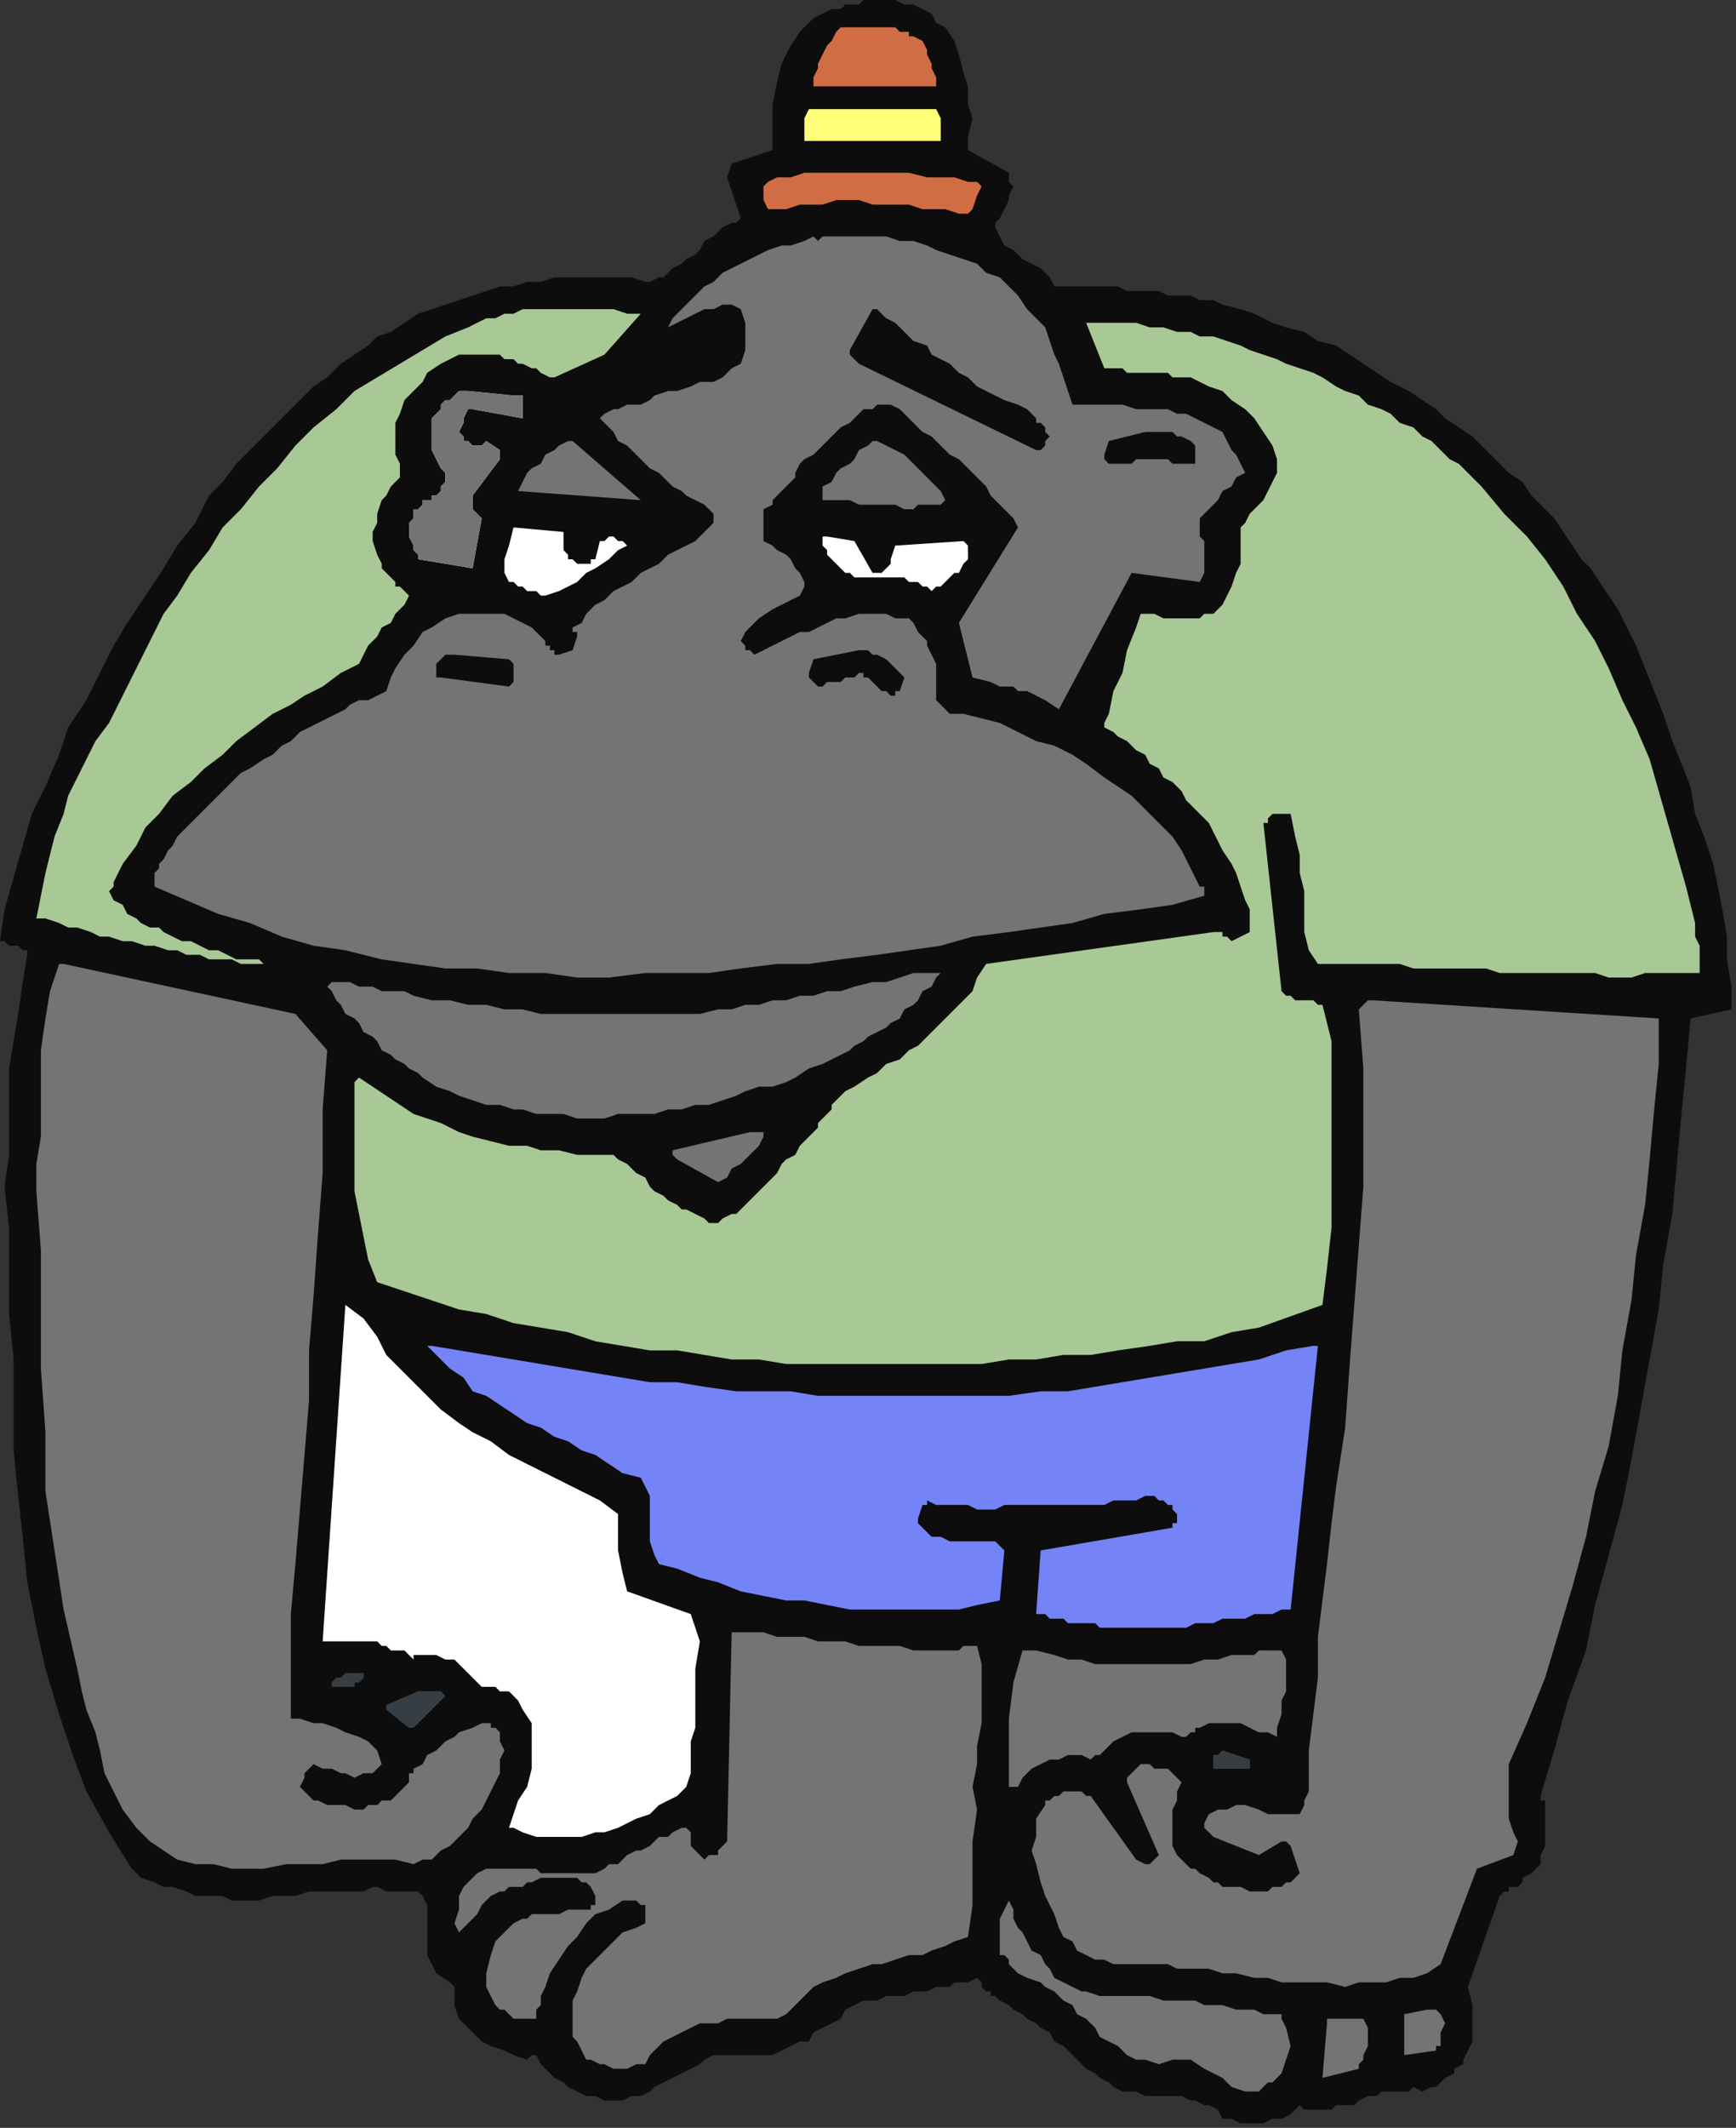 <?xml version="1.0" encoding="UTF-8" standalone="no"?>
<svg
   xmlns:dc="http://purl.org/dc/elements/1.1/"
   xmlns:cc="http://creativecommons.org/ns#"
   xmlns:rdf="http://www.w3.org/1999/02/22-rdf-syntax-ns#"
   xmlns:svg="http://www.w3.org/2000/svg"
   xmlns="http://www.w3.org/2000/svg"
   xmlns:sodipodi="http://sodipodi.sourceforge.net/DTD/sodipodi-0.dtd"
   xmlns:inkscape="http://www.inkscape.org/namespaces/inkscape"
   version="1.0"
   width="101.071mm"
   height="123.825mm"
   id="svg73"
   sodipodi:docname="CPRIM002.WMF">
  <rect width="100%" height="100%" fill="#333333" stroke="none"/>
  <sodipodi:namedview
     pagecolor="#ffffff"
     bordercolor="#666666"
     borderopacity="1"
     objecttolerance="10"
     gridtolerance="10"
     guidetolerance="10"
     inkscape:pageopacity="0"
     inkscape:pageshadow="2"
     inkscape:window-width="640"
     inkscape:window-height="480"
     id="namedview75" />
  <defs
     id="defs3">
    <pattern
       id="WMFhbasepattern"
       patternUnits="userSpaceOnUse"
       width="6"
       height="6"
       x="0"
       y="0" />
  </defs>
  <path
     style="fill:#0e0d0d;fill-rule:evenodd;fill-opacity:1;stroke:none;"
     d="  M 192,0   L 195,0   L 197,0   L 199,1   L 201,1   L 203,2   L 205,3   L 206,5   L 208,6   L 210,9   L 211,12   L 212,16   L 213,19   L 213,23   L 214,26   L 213,30   L 213,33   L 222,38   L 222,40   L 223,41   L 222,43   L 222,44   L 221,46   L 220,48   L 219,49   L 219,50   L 220,52   L 221,54   L 223,55   L 225,57   L 227,58   L 229,59   L 231,61   L 232,63   L 235,63   L 237,63   L 239,63   L 241,63   L 244,63   L 246,63   L 248,64   L 251,64   L 253,64   L 255,64   L 257,65   L 260,65   L 262,65   L 264,66   L 267,66   L 269,67   L 273,68   L 276,69   L 280,71   L 283,72   L 287,73   L 290,75   L 294,76   L 297,78   L 300,80   L 303,82   L 306,84   L 310,86   L 313,88   L 316,90   L 318,92   L 321,94   L 324,96   L 327,99   L 329,101   L 332,104   L 335,106   L 337,109   L 339,111   L 342,114   L 344,117   L 346,120   L 348,123   L 350,125   L 352,128   L 354,131   L 356,134   L 358,138   L 360,142   L 362,147   L 364,152   L 366,157   L 368,163   L 370,168   L 372,173   L 373,179   L 375,184   L 377,190   L 378,195   L 379,200   L 380,206   L 380,211   L 381,217   L 381,222   L 372,224   L 371,235   L 370,245   L 369,256   L 368,267   L 366,278   L 365,288   L 363,299   L 361,310   L 359,321   L 357,331   L 354,342   L 351,353   L 349,363   L 345,374   L 342,385   L 339,395   L 339,396   L 339,396   L 340,396   L 340,396   L 340,399   L 340,401   L 340,404   L 340,406   L 339,408   L 339,410   L 337,412   L 335,413   L 335,414   L 334,415   L 333,415   L 332,415   L 332,416   L 331,416   L 330,417   L 330,417   L 323,437   L 324,441   L 324,445   L 324,449   L 322,453   L 322,454   L 320,455   L 320,456   L 318,457   L 317,458   L 316,459   L 315,459   L 313,460   L 311,459   L 310,460   L 308,460   L 306,460   L 304,460   L 303,461   L 301,461   L 299,462   L 298,463   L 296,463   L 294,463   L 293,464   L 291,464   L 289,464   L 287,464   L 286,463   L 284,465   L 282,466   L 280,466   L 278,467   L 276,467   L 273,467   L 271,466   L 269,466   L 268,464   L 266,463   L 265,463   L 263,462   L 262,462   L 260,461   L 259,461   L 257,461   L 255,461   L 254,461   L 252,461   L 250,460   L 249,460   L 247,460   L 245,459   L 244,458   L 242,457   L 241,456   L 239,455   L 238,454   L 236,452   L 235,451   L 234,450   L 232,449   L 231,447   L 229,446   L 228,445   L 226,444   L 225,443   L 223,442   L 222,441   L 220,440   L 219,439   L 218,439   L 218,438   L 217,438   L 216,437   L 216,436   L 216,436   L 215,435   L 213,436   L 212,436   L 210,436   L 209,437   L 207,437   L 206,437   L 204,438   L 202,438   L 201,438   L 199,439   L 198,439   L 196,439   L 195,439   L 193,440   L 192,440   L 190,440   L 188,441   L 186,442   L 185,444   L 183,445   L 181,446   L 179,447   L 178,449   L 176,449   L 174,450   L 172,451   L 170,452   L 168,452   L 166,452   L 164,452   L 162,452   L 159,452   L 157,452   L 155,453   L 154,454   L 152,455   L 150,456   L 148,457   L 146,458   L 144,459   L 143,460   L 141,461   L 139,461   L 137,462   L 135,462   L 133,462   L 131,461   L 129,461   L 127,460   L 125,459   L 124,458   L 122,457   L 121,456   L 120,455   L 119,454   L 118,452   L 118,452   L 117,452   L 116,453   L 116,453   L 113,452   L 111,451   L 108,450   L 106,449   L 104,447   L 103,446   L 101,444   L 100,441   L 100,439   L 100,438   L 100,437   L 99,436   L 96,434   L 95,432   L 94,430   L 94,428   L 94,426   L 94,423   L 94,421   L 94,419   L 93,417   L 92,416   L 91,416   L 89,416   L 88,416   L 86,416   L 85,416   L 83,415   L 82,415   L 80,416   L 79,416   L 77,416   L 76,416   L 74,416   L 73,416   L 72,416   L 70,416   L 68,416   L 65,417   L 62,417   L 60,417   L 57,418   L 54,418   L 51,418   L 49,417   L 46,417   L 43,417   L 41,416   L 38,415   L 36,415   L 34,414   L 31,413   L 29,411   L 24,403   L 19,394   L 16,386   L 13,377   L 10,367   L 8,358   L 6,348   L 5,338   L 4,329   L 3,319   L 3,309   L 3,299   L 2,289   L 2,280   L 2,270   L 1,261   L 2,254   L 2,248   L 2,242   L 2,235   L 3,229   L 4,223   L 5,216   L 6,210   L 6,209   L 5,209   L 4,208   L 4,208   L 3,208   L 2,208   L 1,207   L 0,207   L 1,200   L 3,193   L 5,186   L 7,179   L 10,173   L 13,166   L 15,160   L 19,154   L 22,148   L 25,142   L 28,137   L 32,131   L 36,125   L 39,120   L 43,115   L 46,109   L 49,106   L 52,102   L 55,99   L 58,96   L 61,93   L 64,90   L 67,87   L 69,85   L 72,83   L 75,80   L 78,78   L 81,76   L 83,74   L 86,73   L 89,71   L 92,69   L 95,68   L 98,67   L 101,66   L 104,65   L 107,64   L 110,63   L 113,63   L 116,62   L 119,62   L 122,61   L 125,61   L 129,61   L 132,61   L 135,61   L 139,61   L 142,62   L 143,62   L 145,61   L 146,61   L 147,60   L 148,59   L 150,58   L 151,57   L 153,56   L 154,55   L 155,53   L 157,52   L 158,51   L 159,50   L 161,49   L 162,49   L 163,48   L 160,39   L 161,36   L 170,33   L 170,28   L 170,23   L 171,18   L 172,14   L 174,10   L 176,7   L 179,4   L 183,2   L 185,2   L 186,1   L 187,1   L 188,1   L 189,1   L 190,0   L 191,0   L 192,0  z "
     id="path5" />
  <path
     style="fill:#d16d44;fill-rule:evenodd;fill-opacity:1;stroke:none;"
     d="  M 193,6   L 195,6   L 195,6   L 196,6   L 197,6   L 198,7   L 199,7   L 200,7   L 200,8   L 201,8   L 203,9   L 204,11   L 204,12   L 205,14   L 205,15   L 206,17   L 206,19   L 179,19   L 179,17   L 180,15   L 180,14   L 181,12   L 182,10   L 183,9   L 184,7   L 185,6   L 186,6   L 187,6   L 188,6   L 189,6   L 190,6   L 191,6   L 192,6   L 193,6  z "
     id="path7" />
  <path
     style="fill:#ffff79;fill-rule:evenodd;fill-opacity:1;stroke:none;"
     d="  M 206,24   L 207,26   L 207,28   L 207,30   L 207,31   L 177,31   L 177,30   L 177,28   L 177,26   L 178,24   L 179,24   L 181,24   L 182,24   L 184,24   L 186,24   L 188,24   L 191,24   L 193,24   L 195,24   L 197,24   L 199,24   L 201,24   L 202,24   L 204,24   L 205,24   L 206,24  z "
     id="path9" />
  <path
     style="fill:#d16d44;fill-rule:evenodd;fill-opacity:1;stroke:none;"
     d="  M 215,40   L 216,41   L 215,43   L 214,46   L 213,47   L 211,47   L 208,46   L 205,46   L 203,46   L 200,45   L 197,45   L 195,45   L 192,45   L 189,44   L 186,44   L 184,44   L 181,45   L 178,45   L 176,45   L 173,46   L 170,46   L 169,46   L 168,44   L 168,42   L 168,41   L 169,40   L 171,39   L 174,39   L 177,38   L 180,38   L 184,38   L 188,38   L 192,38   L 196,38   L 200,38   L 204,39   L 207,39   L 210,39   L 213,40   L 214,40   L 215,40  z "
     id="path11" />
  <path
     style="fill:#747475;fill-rule:evenodd;fill-opacity:1;stroke:none;"
     d="  M 233,156   L 230,154   L 228,153   L 226,152   L 224,152   L 223,151   L 220,151   L 218,150   L 214,149   L 211,137   L 224,116   L 223,114   L 221,112   L 220,111   L 218,109   L 217,107   L 215,105   L 213,103   L 211,101   L 209,100   L 207,98   L 205,96   L 203,95   L 201,93   L 200,92   L 198,90   L 196,89   L 195,89   L 193,89   L 192,90   L 190,90   L 189,91   L 188,92   L 187,93   L 185,94   L 184,95   L 183,96   L 182,97   L 181,98   L 180,99   L 179,100   L 177,101   L 176,102   L 175,104   L 175,105   L 174,106   L 173,107   L 172,108   L 171,109   L 170,110   L 170,111   L 168,112   L 168,115   L 168,117   L 168,119   L 170,120   L 171,121   L 173,122   L 174,123   L 175,125   L 176,126   L 177,128   L 177,129   L 176,131   L 174,132   L 172,133   L 170,134   L 167,136   L 166,137   L 164,139   L 163,141   L 164,142   L 164,143   L 165,143   L 166,144   L 168,143   L 170,142   L 172,141   L 174,140   L 176,139   L 178,139   L 180,138   L 182,137   L 184,136   L 186,136   L 189,135   L 191,135   L 193,135   L 195,135   L 197,136   L 200,136   L 201,137   L 202,139   L 204,141   L 204,142   L 205,144   L 206,146   L 206,148   L 206,150   L 206,151   L 206,152   L 206,152   L 206,153   L 206,154   L 207,155   L 208,156   L 209,157   L 212,157   L 216,158   L 220,159   L 224,161   L 228,163   L 232,164   L 236,166   L 239,168   L 243,171   L 246,173   L 249,175   L 252,178   L 255,181   L 258,184   L 260,187   L 262,191   L 264,195   L 265,195   L 265,196   L 265,197   L 265,197   L 258,199   L 251,200   L 243,201   L 236,203   L 229,204   L 222,205   L 214,206   L 207,208   L 200,209   L 193,210   L 185,211   L 178,212   L 171,212   L 163,213   L 156,214   L 149,214   L 142,214   L 134,215   L 127,215   L 120,214   L 112,214   L 105,213   L 98,213   L 91,212   L 84,211   L 76,209   L 69,208   L 62,206   L 55,203   L 48,201   L 41,198   L 34,195   L 34,194   L 34,193   L 34,192   L 35,191   L 35,190   L 36,189   L 37,187   L 38,186   L 39,184   L 41,182   L 43,180   L 45,178   L 47,176   L 49,174   L 51,172   L 53,170   L 55,169   L 58,167   L 60,166   L 62,164   L 64,163   L 66,161   L 68,160   L 70,159   L 72,158   L 74,157   L 76,156   L 77,155   L 79,154   L 81,154   L 83,153   L 85,152   L 86,149   L 87,147   L 89,144   L 91,142   L 93,139   L 95,138   L 98,136   L 101,135   L 104,135   L 106,135   L 109,135   L 111,135   L 113,136   L 115,137   L 117,138   L 119,140   L 119,140   L 120,141   L 120,142   L 121,142   L 121,143   L 122,143   L 122,144   L 123,144   L 126,143   L 127,140   L 127,140   L 127,139   L 126,139   L 126,138   L 128,137   L 129,135   L 131,133   L 133,132   L 135,130   L 137,129   L 139,128   L 141,126   L 143,125   L 145,124   L 147,122   L 149,121   L 151,120   L 153,119   L 155,117   L 156,116   L 157,115   L 157,114   L 157,113   L 156,112   L 155,111   L 153,110   L 151,109   L 150,108   L 148,107   L 147,106   L 145,104   L 143,103   L 142,102   L 141,101   L 139,99   L 138,98   L 136,97   L 135,95   L 134,94   L 132,92   L 133,91   L 135,90   L 136,90   L 138,89   L 140,89   L 141,89   L 143,88   L 144,87   L 147,86   L 149,86   L 152,85   L 154,84   L 157,84   L 159,83   L 161,81   L 163,80   L 164,77   L 164,74   L 164,71   L 163,68   L 161,67   L 159,67   L 157,68   L 155,68   L 153,69   L 151,70   L 149,71   L 147,72   L 148,70   L 150,68   L 152,66   L 153,65   L 155,63   L 157,62   L 159,60   L 161,59   L 163,58   L 165,57   L 167,56   L 169,55   L 172,54   L 174,54   L 177,53   L 179,52   L 180,53   L 181,52   L 182,52   L 183,52   L 186,52   L 189,52   L 192,52   L 195,52   L 198,53   L 201,53   L 204,54   L 206,55   L 209,56   L 212,57   L 215,58   L 217,60   L 220,61   L 222,63   L 224,65   L 226,68   L 228,70   L 230,72   L 231,75   L 232,78   L 233,80   L 234,83   L 235,86   L 236,89   L 238,89   L 241,89   L 243,89   L 245,89   L 247,89   L 250,90   L 252,90   L 254,90   L 257,90   L 259,91   L 261,91   L 263,92   L 265,93   L 267,94   L 269,95   L 270,97   L 271,99   L 272,100   L 273,102   L 274,104   L 272,105   L 271,107   L 269,108   L 268,110   L 267,111   L 266,112   L 265,113   L 264,114   L 264,116   L 264,118   L 265,119   L 265,121   L 265,123   L 265,125   L 265,126   L 264,128   L 249,126   L 233,156  z "
     id="path13" />
  <path
     style="fill:#a8c995;fill-rule:evenodd;fill-opacity:1;stroke:none;"
     d="  M 243,160   L 243,159   L 244,157   L 245,152   L 247,148   L 248,143   L 250,138   L 251,135   L 252,135   L 254,135   L 256,136   L 258,136   L 260,136   L 262,136   L 264,136   L 265,135   L 267,135   L 269,133   L 270,131   L 271,129   L 272,126   L 273,124   L 273,121   L 273,119   L 273,116   L 274,115   L 275,113   L 277,111   L 278,110   L 279,108   L 280,106   L 281,104   L 281,101   L 280,98   L 278,95   L 276,92   L 274,90   L 271,88   L 269,86   L 266,85   L 264,84   L 262,83   L 261,83   L 260,83   L 258,83   L 257,82   L 256,82   L 254,82   L 253,82   L 252,82   L 250,82   L 249,82   L 248,82   L 247,81   L 245,81   L 244,81   L 243,81   L 239,71   L 241,71   L 244,71   L 247,71   L 250,71   L 253,72   L 256,72   L 259,73   L 262,73   L 264,74   L 267,74   L 270,75   L 273,76   L 275,77   L 278,78   L 281,79   L 283,80   L 286,81   L 289,82   L 291,83   L 294,85   L 296,86   L 299,87   L 301,89   L 304,90   L 306,91   L 308,93   L 311,94   L 313,96   L 315,97   L 317,99   L 319,101   L 321,102   L 326,107   L 331,113   L 336,118   L 340,123   L 344,129   L 347,135   L 351,141   L 354,147   L 357,154   L 360,160   L 363,167   L 365,174   L 367,181   L 369,188   L 371,195   L 373,203   L 373,206   L 374,208   L 374,211   L 374,214   L 372,214   L 369,214   L 367,214   L 364,214   L 362,214   L 359,215   L 356,215   L 354,215   L 351,214   L 348,214   L 346,214   L 343,214   L 341,214   L 338,214   L 335,214   L 332,214   L 330,214   L 327,213   L 325,213   L 322,213   L 319,213   L 317,213   L 314,213   L 311,213   L 308,212   L 306,212   L 303,212   L 300,212   L 298,212   L 295,212   L 293,212   L 290,212   L 288,209   L 287,205   L 287,201   L 287,196   L 286,192   L 286,188   L 285,184   L 284,179   L 284,179   L 283,179   L 283,179   L 282,179   L 281,179   L 281,179   L 280,179   L 280,179   L 279,180   L 279,180   L 279,181   L 278,181   L 282,218   L 283,219   L 284,219   L 285,220   L 286,220   L 287,220   L 289,220   L 290,221   L 291,221   L 293,229   L 293,237   L 293,245   L 293,254   L 293,262   L 293,270   L 292,279   L 291,287   L 277,292   L 271,293   L 265,295   L 259,295   L 253,296   L 246,297   L 240,298   L 234,298   L 228,299   L 222,299   L 216,300   L 210,300   L 204,300   L 198,300   L 191,300   L 185,300   L 179,300   L 173,300   L 167,299   L 161,299   L 155,298   L 149,297   L 143,297   L 137,296   L 131,295   L 125,293   L 119,292   L 113,291   L 107,289   L 101,288   L 95,286   L 89,284   L 83,282   L 81,277   L 80,272   L 79,267   L 78,262   L 78,257   L 78,252   L 78,247   L 78,242   L 78,240   L 78,239   L 78,238   L 79,237   L 82,239   L 85,241   L 88,243   L 91,245   L 94,246   L 97,247   L 101,249   L 104,250   L 108,251   L 112,252   L 116,252   L 119,253   L 123,253   L 127,254   L 131,254   L 135,254   L 136,255   L 138,256   L 139,257   L 140,258   L 142,259   L 143,261   L 144,262   L 146,263   L 147,264   L 149,265   L 150,266   L 151,266   L 153,267   L 155,268   L 156,269   L 158,269   L 159,268   L 161,267   L 162,267   L 164,265   L 165,264   L 166,263   L 167,262   L 169,260   L 170,259   L 171,258   L 172,256   L 173,255   L 175,254   L 176,252   L 177,251   L 178,250   L 179,249   L 180,248   L 180,247   L 181,246   L 182,245   L 183,244   L 183,243   L 184,242   L 186,240   L 188,239   L 191,237   L 193,236   L 195,234   L 198,233   L 200,231   L 202,230   L 204,228   L 206,226   L 208,224   L 210,222   L 212,220   L 214,218   L 215,215   L 217,212   L 267,205   L 268,205   L 268,205   L 269,205   L 269,206   L 270,206   L 270,206   L 271,207   L 271,207   L 275,205   L 275,203   L 275,200   L 274,198   L 273,195   L 272,192   L 271,190   L 269,187   L 268,185   L 267,183   L 266,181   L 264,179   L 263,178   L 261,176   L 260,174   L 258,172   L 256,171   L 255,169   L 253,168   L 252,166   L 250,165   L 248,163   L 246,162   L 245,161   L 243,160  z "
     id="path15" />
  <path
     style="fill:#a8c995;fill-rule:evenodd;fill-opacity:1;stroke:none;"
     d="  M 141,69   L 133,78   L 122,83   L 121,83   L 119,82   L 118,81   L 117,81   L 115,80   L 114,80   L 113,79   L 111,79   L 110,78   L 108,78   L 107,78   L 105,78   L 104,78   L 102,78   L 101,78   L 99,79   L 97,80   L 94,82   L 93,84   L 91,86   L 89,88   L 88,91   L 87,93   L 87,96   L 87,98   L 87,100   L 88,102   L 88,103   L 88,104   L 88,105   L 87,106   L 86,107   L 85,109   L 84,110   L 83,113   L 83,115   L 82,117   L 82,119   L 83,122   L 84,124   L 84,125   L 85,126   L 86,127   L 87,128   L 87,129   L 88,129   L 89,130   L 90,131   L 89,133   L 87,135   L 86,137   L 84,138   L 83,140   L 81,142   L 80,144   L 79,146   L 75,148   L 71,151   L 67,153   L 64,155   L 60,157   L 56,160   L 52,163   L 49,166   L 45,169   L 42,172   L 38,175   L 35,179   L 32,182   L 30,186   L 27,190   L 25,194   L 25,195   L 25,195   L 24,196   L 24,196   L 25,198   L 27,199   L 28,201   L 30,202   L 31,203   L 33,204   L 35,204   L 36,205   L 38,206   L 40,207   L 42,207   L 44,208   L 46,209   L 48,209   L 50,210   L 52,211   L 53,211   L 54,211   L 54,211   L 55,211   L 56,211   L 57,211   L 58,212   L 59,212   L 57,212   L 56,212   L 54,212   L 53,212   L 51,211   L 49,211   L 48,211   L 46,211   L 44,210   L 41,210   L 39,209   L 37,209   L 34,208   L 32,208   L 29,207   L 27,207   L 24,206   L 22,206   L 20,205   L 17,204   L 15,204   L 13,203   L 10,202   L 8,202   L 9,197   L 10,192   L 11,188   L 12,184   L 14,179   L 15,175   L 17,171   L 19,167   L 21,163   L 24,159   L 26,155   L 28,151   L 30,147   L 32,143   L 34,139   L 36,135   L 39,131   L 42,126   L 46,121   L 49,116   L 53,112   L 57,107   L 61,103   L 65,98   L 69,94   L 74,90   L 78,86   L 83,83   L 88,80   L 93,77   L 98,74   L 103,72   L 105,71   L 107,70   L 109,70   L 111,69   L 113,69   L 115,68   L 118,68   L 120,68   L 122,68   L 125,68   L 128,68   L 130,68   L 133,68   L 135,68   L 138,69   L 141,69  z "
     id="path17" />
  <path
     style="fill:#0e0d0d;fill-rule:evenodd;fill-opacity:1;stroke:none;"
     d="  M 193,68   L 195,70   L 197,71   L 199,73   L 201,75   L 204,76   L 205,78   L 207,79   L 209,80   L 211,82   L 213,83   L 215,85   L 217,86   L 219,87   L 221,88   L 224,89   L 226,90   L 227,91   L 228,92   L 228,93   L 229,93   L 230,94   L 230,95   L 231,96   L 231,96   L 230,97   L 230,98   L 229,99   L 228,99   L 189,80   L 188,79   L 188,79   L 187,78   L 187,77   L 192,68   L 192,68   L 192,68   L 193,68   L 193,68  z "
     id="path19" />
  <path
     style="fill:#ffffff;fill-rule:evenodd;fill-opacity:1;stroke:none;"
     d="  M 103,86   L 113,87   L 115,87   L 115,89   L 115,91   L 115,92   L 104,90   L 103,90   L 102,92   L 102,93   L 101,95   L 102,96   L 102,96   L 102,96   L 102,97   L 102,97   L 103,97   L 104,98   L 104,98   L 105,98   L 106,98   L 107,97   L 107,97   L 110,99   L 110,100   L 110,100   L 110,100   L 110,101   L 104,109   L 104,111   L 104,112   L 105,113   L 106,114   L 104,125   L 92,123   L 92,122   L 91,121   L 91,120   L 90,118   L 90,117   L 90,115   L 91,114   L 91,112   L 92,112   L 93,111   L 93,110   L 94,110   L 95,110   L 95,109   L 96,109   L 97,108   L 97,107   L 98,106   L 98,104   L 97,103   L 95,99   L 95,96   L 95,92   L 97,90   L 97,89   L 98,88   L 99,88   L 100,87   L 100,87   L 101,86   L 102,86   L 103,86  z "
     id="path21" />
  <path
     style="fill:#747475;fill-rule:evenodd;fill-opacity:1;stroke:none;"
     d="  M 103,86   L 113,87   L 115,87   L 115,89   L 115,91   L 115,92   L 104,90   L 103,90   L 102,92   L 102,93   L 101,95   L 102,96   L 102,96   L 102,96   L 102,97   L 102,97   L 103,97   L 104,98   L 104,98   L 105,98   L 106,98   L 107,97   L 107,97   L 110,99   L 110,100   L 110,100   L 110,100   L 110,101   L 104,109   L 104,111   L 104,112   L 105,113   L 106,114   L 104,125   L 92,123   L 92,122   L 91,121   L 91,120   L 90,118   L 90,117   L 90,115   L 91,114   L 91,112   L 92,112   L 93,111   L 93,110   L 94,110   L 95,110   L 95,109   L 96,109   L 97,108   L 97,107   L 98,106   L 98,104   L 97,103   L 95,99   L 95,96   L 95,92   L 97,90   L 97,89   L 98,88   L 99,88   L 100,87   L 100,87   L 101,86   L 102,86   L 103,86  z "
     id="path23" />
  <path
     style="fill:#0e0d0d;fill-rule:evenodd;fill-opacity:1;stroke:none;"
     d="  M 252,95   L 253,95   L 255,95   L 256,95   L 258,95   L 259,96   L 260,96   L 262,97   L 263,98   L 263,98   L 263,99   L 263,99   L 263,99   L 263,100   L 263,100   L 263,101   L 263,101   L 263,101   L 263,102   L 262,102   L 262,102   L 261,102   L 259,102   L 258,102   L 257,101   L 255,101   L 254,101   L 252,101   L 251,101   L 250,101   L 249,102   L 248,102   L 247,102   L 246,102   L 245,102   L 244,102   L 243,101   L 243,101   L 243,101   L 243,100   L 243,100   L 244,97   L 252,95  z "
     id="path25" />
  <path
     style="fill:#747475;fill-rule:evenodd;fill-opacity:1;stroke:none;"
     d="  M 126,97   L 141,110   L 114,108   L 115,106   L 116,104   L 117,103   L 119,102   L 120,100   L 122,99   L 123,98   L 125,97   L 125,97   L 125,97   L 125,97   L 126,97  z "
     id="path27" />
  <path
     style="fill:#747475;fill-rule:evenodd;fill-opacity:1;stroke:none;"
     d="  M 193,97   L 195,98   L 197,99   L 199,100   L 201,102   L 203,104   L 205,106   L 207,108   L 208,110   L 207,111   L 205,111   L 204,111   L 202,111   L 201,112   L 199,112   L 197,111   L 195,111   L 194,111   L 192,111   L 190,111   L 189,111   L 187,110   L 185,110   L 183,110   L 182,110   L 181,110   L 181,109   L 181,108   L 181,107   L 183,106   L 184,104   L 185,103   L 187,102   L 188,101   L 189,99   L 191,98   L 192,97   L 192,97   L 192,97   L 193,97   L 193,97  z "
     id="path29" />
  <path
     style="fill:#ffffff;fill-rule:evenodd;fill-opacity:1;stroke:none;"
     d="  M 113,116   L 124,117   L 124,118   L 124,120   L 124,121   L 125,122   L 125,122   L 125,123   L 126,123   L 126,123   L 127,124   L 128,124   L 128,124   L 129,124   L 130,124   L 130,123   L 130,123   L 131,123   L 132,119   L 133,119   L 133,119   L 134,118   L 135,118   L 136,119   L 136,119   L 137,119   L 138,120   L 136,121   L 134,123   L 131,125   L 129,126   L 127,128   L 125,129   L 123,130   L 120,131   L 119,131   L 118,130   L 117,130   L 116,130   L 115,129   L 114,129   L 113,128   L 112,128   L 111,126   L 111,123   L 112,120   L 113,116   L 113,116   L 113,116   L 113,116   L 113,116  z "
     id="path31" />
  <path
     style="fill:#ffffff;fill-rule:evenodd;fill-opacity:1;stroke:none;"
     d="  M 182,118   L 188,119   L 192,126   L 192,126   L 193,126   L 193,126   L 193,126   L 194,126   L 195,125   L 196,124   L 196,123   L 197,120   L 212,119   L 213,120   L 213,121   L 213,122   L 213,123   L 212,124   L 211,126   L 210,126   L 209,127   L 208,128   L 207,129   L 206,129   L 205,130   L 204,129   L 203,129   L 202,128   L 200,128   L 199,127   L 198,127   L 197,127   L 195,127   L 194,127   L 193,127   L 192,127   L 190,127   L 189,127   L 188,127   L 187,126   L 186,126   L 185,125   L 184,124   L 183,123   L 182,122   L 182,121   L 181,120   L 181,120   L 181,119   L 181,118   L 181,118   L 181,118   L 182,118  z "
     id="path33" />
  <path
     style="fill:#0e0d0d;fill-rule:evenodd;fill-opacity:1;stroke:none;"
     d="  M 189,143   L 191,143   L 192,144   L 193,144   L 195,145   L 196,146   L 197,147   L 198,148   L 199,149   L 198,152   L 198,152   L 197,152   L 197,153   L 196,153   L 195,152   L 195,152   L 194,152   L 194,152   L 193,151   L 192,150   L 192,150   L 191,149   L 190,149   L 190,148   L 189,148   L 188,149   L 187,149   L 186,149   L 185,150   L 183,150   L 182,150   L 181,151   L 180,151   L 179,150   L 179,150   L 178,149   L 178,149   L 178,148   L 179,145   L 189,143  z "
     id="path35" />
  <path
     style="fill:#0e0d0d;fill-rule:evenodd;fill-opacity:1;stroke:none;"
     d="  M 100,144   L 112,145   L 112,145   L 112,145   L 113,146   L 113,146   L 113,147   L 113,148   L 113,150   L 112,151   L 97,149   L 96,149   L 96,148   L 96,146   L 97,145   L 97,145   L 98,144   L 99,144   L 100,144  z "
     id="path37" />
  <path
     style="fill:#747475;fill-rule:evenodd;fill-opacity:1;stroke:none;"
     d="  M 14,212   L 65,223   L 72,231   L 71,244   L 71,258   L 70,271   L 69,285   L 68,297   L 68,308   L 67,320   L 66,332   L 65,344   L 64,355   L 64,366   L 64,378   L 66,378   L 69,379   L 71,379   L 74,380   L 76,381   L 79,382   L 81,383   L 83,385   L 84,388   L 84,388   L 84,388   L 83,389   L 83,389   L 82,390   L 80,390   L 78,391   L 76,390   L 75,390   L 73,389   L 71,389   L 69,388   L 68,389   L 67,390   L 67,391   L 66,393   L 67,394   L 69,396   L 70,396   L 72,397   L 74,397   L 76,397   L 78,398   L 80,398   L 81,397   L 83,397   L 84,396   L 86,396   L 87,395   L 88,394   L 89,393   L 90,392   L 90,391   L 90,390   L 91,390   L 91,389   L 93,388   L 94,386   L 96,385   L 98,383   L 100,382   L 101,381   L 104,380   L 106,379   L 106,379   L 107,379   L 107,379   L 108,379   L 108,380   L 109,380   L 109,380   L 110,381   L 110,383   L 111,385   L 110,387   L 110,390   L 109,392   L 108,394   L 107,396   L 106,398   L 104,400   L 103,402   L 101,404   L 99,406   L 97,407   L 95,409   L 93,409   L 91,410   L 87,409   L 83,409   L 79,409   L 75,409   L 71,410   L 67,410   L 63,410   L 58,411   L 55,411   L 51,411   L 47,410   L 43,410   L 39,409   L 36,407   L 33,405   L 30,402   L 27,398   L 25,394   L 23,390   L 22,385   L 21,381   L 19,376   L 18,372   L 17,367   L 14,354   L 12,341   L 10,328   L 10,315   L 9,301   L 9,289   L 9,275   L 8,262   L 8,256   L 9,250   L 9,243   L 9,237   L 9,231   L 10,224   L 11,218   L 13,212   L 13,212   L 14,212   L 14,212   L 14,212  z "
     id="path39" />
  <path
     style="fill:#747475;fill-rule:evenodd;fill-opacity:1;stroke:none;"
     d="  M 204,214   L 207,214   L 206,215   L 205,217   L 203,218   L 202,220   L 201,221   L 199,222   L 198,224   L 196,225   L 195,226   L 193,227   L 191,228   L 190,229   L 188,230   L 187,231   L 185,232   L 183,233   L 181,234   L 178,235   L 175,237   L 173,238   L 170,239   L 167,239   L 164,240   L 162,241   L 159,242   L 156,243   L 153,243   L 150,244   L 147,244   L 144,245   L 141,245   L 138,245   L 136,245   L 133,246   L 130,246   L 127,246   L 124,245   L 121,245   L 118,245   L 115,244   L 113,244   L 110,243   L 107,243   L 104,242   L 101,241   L 99,240   L 96,239   L 93,237   L 92,236   L 90,235   L 89,234   L 87,233   L 86,232   L 84,231   L 83,229   L 82,228   L 80,227   L 79,225   L 78,224   L 76,223   L 75,221   L 74,220   L 73,218   L 72,217   L 72,217   L 72,217   L 73,216   L 73,216   L 75,216   L 77,216   L 79,217   L 82,217   L 84,218   L 86,218   L 89,218   L 91,219   L 95,220   L 99,220   L 103,221   L 107,221   L 111,222   L 115,222   L 119,223   L 123,223   L 127,223   L 131,223   L 135,223   L 139,223   L 143,223   L 146,223   L 150,223   L 154,223   L 158,222   L 161,222   L 164,221   L 167,221   L 170,220   L 173,220   L 176,219   L 179,219   L 182,218   L 185,218   L 188,217   L 192,216   L 195,216   L 198,215   L 201,214   L 204,214  z "
     id="path41" />
  <path
     style="fill:#747475;fill-rule:evenodd;fill-opacity:1;stroke:none;"
     d="  M 302,220   L 365,224   L 365,234   L 364,244   L 363,255   L 362,265   L 360,276   L 359,286   L 357,297   L 356,307   L 354,318   L 351,328   L 349,338   L 346,349   L 343,359   L 340,369   L 336,379   L 332,388   L 332,395   L 332,398   L 332,400   L 333,403   L 334,405   L 333,408   L 325,411   L 317,432   L 314,434   L 311,435   L 308,435   L 305,436   L 302,436   L 299,436   L 296,437   L 292,436   L 289,436   L 286,436   L 282,436   L 279,435   L 276,435   L 272,434   L 269,434   L 266,433   L 264,433   L 261,433   L 259,433   L 257,432   L 254,432   L 252,432   L 250,432   L 247,432   L 245,432   L 243,431   L 241,431   L 239,430   L 237,429   L 236,427   L 234,426   L 233,424   L 232,421   L 230,417   L 229,414   L 228,410   L 227,407   L 228,404   L 228,400   L 230,397   L 230,396   L 231,396   L 232,395   L 233,395   L 234,394   L 235,394   L 236,394   L 237,394   L 238,394   L 239,395   L 240,395   L 240,395   L 250,409   L 252,410   L 253,410   L 254,409   L 254,409   L 255,408   L 248,392   L 248,391   L 249,390   L 250,389   L 251,388   L 252,388   L 253,388   L 254,389   L 256,389   L 257,389   L 258,390   L 259,391   L 260,392   L 259,394   L 259,396   L 258,398   L 258,400   L 258,402   L 258,404   L 258,406   L 259,408   L 260,409   L 261,410   L 262,411   L 263,411   L 264,412   L 266,413   L 267,414   L 268,414   L 269,415   L 271,415   L 272,415   L 273,415   L 275,416   L 276,416   L 278,416   L 279,416   L 280,415   L 281,415   L 282,415   L 283,414   L 284,414   L 285,413   L 285,413   L 286,412   L 284,406   L 283,405   L 283,405   L 283,405   L 282,405   L 277,408   L 267,404   L 266,403   L 265,402   L 265,401   L 266,399   L 268,398   L 270,398   L 272,397   L 274,397   L 277,398   L 279,399   L 282,399   L 284,399   L 286,399   L 287,397   L 287,396   L 288,394   L 288,385   L 289,377   L 290,369   L 290,360   L 291,352   L 292,344   L 293,335   L 294,327   L 296,314   L 297,300   L 298,287   L 299,274   L 300,261   L 300,248   L 300,235   L 299,222   L 300,221   L 300,221   L 300,221   L 301,220   L 302,220   L 302,220   L 302,220   L 302,220  z "
     id="path43" />
  <path
     style="fill:#747475;fill-rule:evenodd;fill-opacity:1;stroke:none;"
     d="  M 165,249   L 168,249   L 168,250   L 167,252   L 166,253   L 164,255   L 163,256   L 161,257   L 160,259   L 158,260   L 149,255   L 149,255   L 148,254   L 148,253   L 148,253   L 165,249  z "
     id="path45" />
  <path
     style="fill:#ffffff;fill-rule:evenodd;fill-opacity:1;stroke:none;"
     d="  M 76,287   L 80,290   L 83,294   L 85,298   L 88,301   L 91,304   L 94,307   L 97,310   L 101,313   L 104,315   L 108,317   L 112,320   L 116,322   L 120,324   L 124,326   L 128,328   L 132,330   L 136,333   L 136,337   L 136,341   L 137,346   L 138,350   L 152,355   L 154,361   L 153,367   L 153,374   L 153,380   L 152,383   L 152,387   L 152,390   L 151,393   L 149,395   L 147,396   L 145,397   L 143,399   L 140,400   L 138,401   L 136,402   L 133,403   L 131,403   L 128,404   L 126,404   L 123,404   L 121,404   L 118,404   L 115,403   L 113,402   L 113,402   L 112,402   L 112,402   L 112,402   L 113,399   L 114,396   L 116,393   L 117,389   L 117,386   L 117,382   L 117,379   L 115,376   L 114,374   L 113,373   L 112,372   L 110,372   L 109,371   L 108,371   L 106,371   L 105,370   L 104,369   L 103,368   L 102,367   L 101,366   L 100,365   L 98,365   L 96,364   L 95,364   L 94,364   L 94,364   L 93,364   L 93,364   L 92,364   L 92,364   L 91,364   L 91,365   L 90,364   L 89,363   L 87,363   L 86,363   L 85,362   L 84,362   L 83,361   L 81,361   L 80,361   L 79,361   L 77,361   L 76,361   L 75,361   L 73,361   L 72,361   L 71,361   L 76,287   L 76,287   L 76,287   L 76,287   L 76,287  z "
     id="path47" />
  <path
     style="fill:#7484f6;fill-rule:evenodd;fill-opacity:1;stroke:none;"
     d="  M 95,296   L 101,297   L 107,298   L 113,299   L 119,300   L 125,301   L 131,302   L 137,303   L 143,304   L 149,304   L 155,305   L 162,306   L 168,306   L 174,306   L 180,307   L 186,307   L 192,307   L 198,307   L 204,307   L 210,307   L 216,307   L 222,307   L 229,306   L 235,306   L 241,305   L 247,304   L 253,303   L 259,302   L 265,301   L 271,300   L 277,299   L 283,297   L 289,296   L 290,296   L 290,296   L 290,296   L 290,296   L 284,354   L 282,354   L 280,355   L 278,355   L 276,355   L 274,356   L 272,356   L 269,356   L 267,357   L 265,357   L 263,357   L 261,358   L 259,358   L 256,358   L 254,358   L 252,358   L 250,358   L 248,358   L 247,358   L 245,358   L 244,358   L 242,358   L 241,357   L 239,357   L 238,357   L 237,357   L 235,357   L 234,356   L 233,356   L 231,356   L 230,355   L 229,355   L 228,355   L 229,341   L 258,336   L 258,335   L 259,335   L 259,334   L 259,333   L 258,332   L 258,331   L 257,331   L 256,330   L 255,330   L 254,329   L 253,329   L 252,329   L 250,330   L 248,330   L 245,330   L 243,331   L 241,331   L 238,331   L 236,331   L 234,331   L 232,331   L 230,331   L 227,331   L 225,331   L 223,331   L 221,331   L 219,332   L 217,332   L 215,332   L 213,331   L 212,331   L 210,331   L 209,331   L 207,331   L 206,331   L 204,330   L 204,330   L 204,331   L 203,331   L 203,331   L 202,334   L 202,335   L 203,336   L 204,337   L 205,338   L 207,338   L 209,339   L 210,339   L 212,339   L 214,339   L 216,339   L 218,339   L 219,339   L 220,340   L 220,340   L 221,341   L 221,341   L 220,352   L 215,353   L 211,354   L 206,354   L 201,354   L 196,354   L 192,354   L 187,354   L 182,353   L 177,352   L 173,352   L 168,351   L 163,350   L 158,348   L 154,347   L 149,345   L 145,344   L 144,342   L 143,339   L 143,337   L 143,334   L 143,332   L 143,329   L 142,327   L 141,325   L 137,324   L 134,322   L 131,320   L 128,319   L 125,317   L 122,316   L 119,314   L 116,313   L 113,311   L 110,309   L 107,307   L 104,306   L 102,303   L 99,301   L 97,299   L 94,296   L 94,296   L 95,296   L 95,296   L 95,296  z "
     id="path49" />
  <path
     style="fill:#747475;fill-rule:evenodd;fill-opacity:1;stroke:none;"
     d="  M 162,359   L 165,359   L 168,359   L 171,360   L 174,360   L 177,360   L 180,361   L 183,361   L 186,361   L 189,362   L 192,362   L 195,362   L 198,362   L 201,363   L 204,363   L 208,363   L 211,363   L 212,362   L 212,362   L 213,362   L 213,362   L 214,362   L 214,362   L 215,362   L 215,362   L 216,366   L 216,370   L 216,375   L 216,379   L 215,384   L 215,388   L 214,393   L 215,398   L 214,405   L 214,412   L 214,419   L 213,426   L 210,427   L 208,428   L 205,429   L 203,430   L 200,430   L 197,431   L 194,432   L 192,432   L 189,433   L 186,434   L 184,435   L 181,436   L 179,437   L 177,439   L 175,441   L 173,443   L 171,444   L 168,444   L 166,444   L 164,444   L 162,444   L 160,444   L 158,445   L 156,445   L 154,445   L 152,446   L 150,447   L 148,448   L 146,449   L 145,450   L 143,452   L 142,454   L 140,454   L 138,455   L 137,455   L 135,455   L 133,454   L 132,454   L 130,453   L 129,453   L 128,451   L 127,449   L 126,448   L 126,446   L 126,444   L 126,442   L 126,440   L 127,438   L 128,435   L 129,433   L 131,431   L 133,429   L 135,427   L 137,425   L 140,424   L 142,423   L 142,420   L 142,419   L 142,419   L 141,419   L 140,418   L 140,418   L 139,418   L 138,418   L 137,418   L 134,420   L 131,421   L 129,423   L 127,426   L 125,428   L 123,431   L 121,434   L 120,437   L 119,439   L 119,441   L 118,442   L 118,444   L 117,444   L 116,444   L 115,444   L 113,444   L 112,443   L 111,442   L 110,442   L 109,441   L 107,437   L 107,434   L 108,430   L 109,427   L 110,426   L 111,425   L 112,424   L 113,423   L 115,422   L 116,422   L 117,421   L 119,421   L 120,421   L 122,421   L 123,421   L 125,420   L 126,420   L 128,420   L 129,420   L 130,420   L 130,419   L 131,419   L 131,418   L 131,417   L 130,415   L 129,414   L 128,414   L 127,413   L 125,413   L 124,413   L 123,413   L 122,413   L 120,413   L 119,413   L 117,414   L 116,414   L 115,415   L 113,415   L 112,415   L 111,416   L 110,416   L 108,417   L 107,418   L 106,419   L 105,421   L 104,422   L 103,423   L 102,424   L 101,425   L 100,423   L 101,420   L 101,417   L 102,415   L 103,414   L 104,413   L 105,412   L 105,412   L 107,411   L 108,411   L 109,411   L 111,411   L 112,411   L 113,411   L 115,411   L 116,411   L 118,411   L 119,412   L 120,412   L 122,412   L 123,412   L 125,412   L 126,412   L 128,412   L 129,412   L 131,412   L 133,411   L 134,410   L 136,410   L 137,409   L 138,408   L 140,407   L 141,407   L 143,406   L 144,405   L 145,404   L 147,404   L 148,403   L 150,402   L 151,402   L 152,403   L 152,404   L 152,405   L 152,406   L 153,407   L 154,408   L 154,408   L 155,409   L 156,408   L 157,408   L 157,408   L 158,408   L 158,407   L 159,406   L 159,406   L 160,405   L 161,359   L 161,359   L 162,359   L 162,359   L 162,359  z "
     id="path51" />
  <path
     style="fill:#747475;fill-rule:evenodd;fill-opacity:1;stroke:none;"
     d="  M 225,363   L 228,363   L 232,364   L 235,365   L 238,365   L 241,366   L 244,366   L 247,366   L 250,366   L 253,366   L 256,366   L 259,366   L 262,366   L 265,365   L 268,365   L 271,364   L 274,364   L 275,364   L 276,364   L 277,363   L 278,363   L 279,363   L 280,363   L 281,363   L 282,363   L 283,365   L 283,367   L 283,369   L 283,372   L 282,374   L 282,377   L 281,380   L 281,382   L 279,381   L 277,381   L 275,380   L 273,379   L 270,379   L 268,379   L 266,379   L 264,380   L 263,380   L 263,381   L 262,381   L 262,381   L 262,381   L 261,382   L 261,382   L 260,382   L 258,381   L 256,381   L 254,381   L 251,381   L 249,381   L 247,382   L 245,383   L 244,384   L 243,385   L 242,386   L 241,386   L 240,387   L 238,386   L 235,386   L 233,387   L 231,387   L 229,388   L 227,389   L 225,391   L 224,393   L 223,393   L 223,393   L 222,393   L 222,392   L 222,385   L 222,378   L 223,370   L 225,363   L 225,363   L 225,363   L 225,363   L 225,363  z "
     id="path53" />
  <path
     style="fill:#373e43;fill-rule:evenodd;fill-opacity:1;stroke:none;"
     d="  M 76,368   L 79,368   L 80,368   L 80,369   L 79,370   L 78,370   L 78,371   L 77,371   L 76,371   L 75,371   L 74,371   L 74,371   L 73,371   L 73,370   L 73,370   L 73,370   L 74,369   L 74,369   L 75,369   L 75,369   L 76,368   L 76,368  z "
     id="path55" />
  <path
     style="fill:#373e43;fill-rule:evenodd;fill-opacity:1;stroke:none;"
     d="  M 76,368   L 79,368   L 80,368   L 80,369   L 79,370   L 78,370   L 78,371   L 77,371   L 76,371   L 75,371   L 74,371   L 74,371   L 73,371   L 73,370   L 73,370   L 73,370   L 74,369   L 74,369   L 75,369   L 75,369   L 76,368   L 76,368  z "
     id="path57" />
  <path
     style="fill:#373e43;fill-rule:evenodd;fill-opacity:1;stroke:none;"
     d="  M 92,372   L 93,372   L 94,372   L 94,372   L 95,372   L 96,372   L 96,372   L 97,372   L 98,373   L 91,380   L 91,380   L 90,380   L 90,380   L 90,380   L 85,376   L 85,376   L 85,376   L 85,375   L 85,375   L 92,372  z "
     id="path59" />
  <path
     style="fill:#373e43;fill-rule:evenodd;fill-opacity:1;stroke:none;"
     d="  M 92,372   L 93,372   L 94,372   L 94,372   L 95,372   L 96,372   L 96,372   L 97,372   L 98,373   L 91,380   L 91,380   L 90,380   L 90,380   L 90,380   L 85,376   L 85,376   L 85,376   L 85,375   L 85,375   L 92,372  z "
     id="path61" />
  <path
     style="fill:#373e43;fill-rule:evenodd;fill-opacity:1;stroke:none;"
     d="  M 269,385   L 275,387   L 275,388   L 275,388   L 275,389   L 275,389   L 268,389   L 267,389   L 267,388   L 267,387   L 267,387   L 267,386   L 268,386   L 268,386   L 269,385  z "
     id="path63" />
  <path
     style="fill:#373e43;fill-rule:evenodd;fill-opacity:1;stroke:none;"
     d="  M 269,385   L 275,387   L 275,388   L 275,388   L 275,389   L 275,389   L 268,389   L 267,389   L 267,388   L 267,387   L 267,387   L 267,386   L 268,386   L 268,386   L 269,385  z "
     id="path65" />
  <path
     style="fill:#747475;fill-rule:evenodd;fill-opacity:1;stroke:none;"
     d="  M 222,418   L 223,420   L 223,422   L 224,424   L 225,425   L 226,427   L 227,429   L 229,430   L 230,432   L 231,433   L 232,435   L 234,436   L 236,437   L 238,438   L 239,438   L 242,439   L 244,439   L 246,439   L 249,439   L 251,439   L 253,439   L 256,440   L 258,440   L 260,440   L 263,440   L 265,441   L 267,441   L 269,441   L 272,442   L 274,442   L 276,442   L 278,443   L 280,443   L 281,443   L 282,443   L 282,444   L 282,444   L 283,446   L 284,450   L 283,453   L 282,456   L 281,457   L 280,458   L 279,458   L 278,459   L 277,460   L 276,460   L 275,460   L 274,460   L 271,459   L 269,457   L 267,456   L 265,455   L 262,453   L 260,453   L 258,453   L 255,454   L 252,453   L 250,453   L 248,452   L 246,450   L 244,449   L 242,448   L 241,446   L 239,444   L 237,443   L 236,441   L 234,440   L 232,438   L 230,437   L 229,436   L 226,435   L 224,434   L 223,433   L 222,432   L 222,431   L 221,430   L 220,430   L 220,428   L 220,427   L 220,426   L 220,424   L 220,422   L 221,420   L 222,418  z "
     id="path67" />
  <path
     style="fill:#747475;fill-rule:evenodd;fill-opacity:1;stroke:none;"
     d="  M 314,442   L 315,442   L 315,442   L 316,442   L 316,442   L 317,443   L 318,445   L 317,447   L 317,449   L 317,450   L 316,450   L 316,450   L 316,451   L 309,452   L 309,443   L 314,442  z "
     id="path69" />
  <path
     style="fill:#747475;fill-rule:evenodd;fill-opacity:1;stroke:none;"
     d="  M 292,444   L 300,444   L 301,446   L 301,448   L 301,450   L 300,452   L 300,453   L 299,454   L 299,454   L 299,455   L 291,457   L 292,445   L 292,445   L 292,445   L 292,444   L 292,444  z "
     id="path71" />
</svg>
